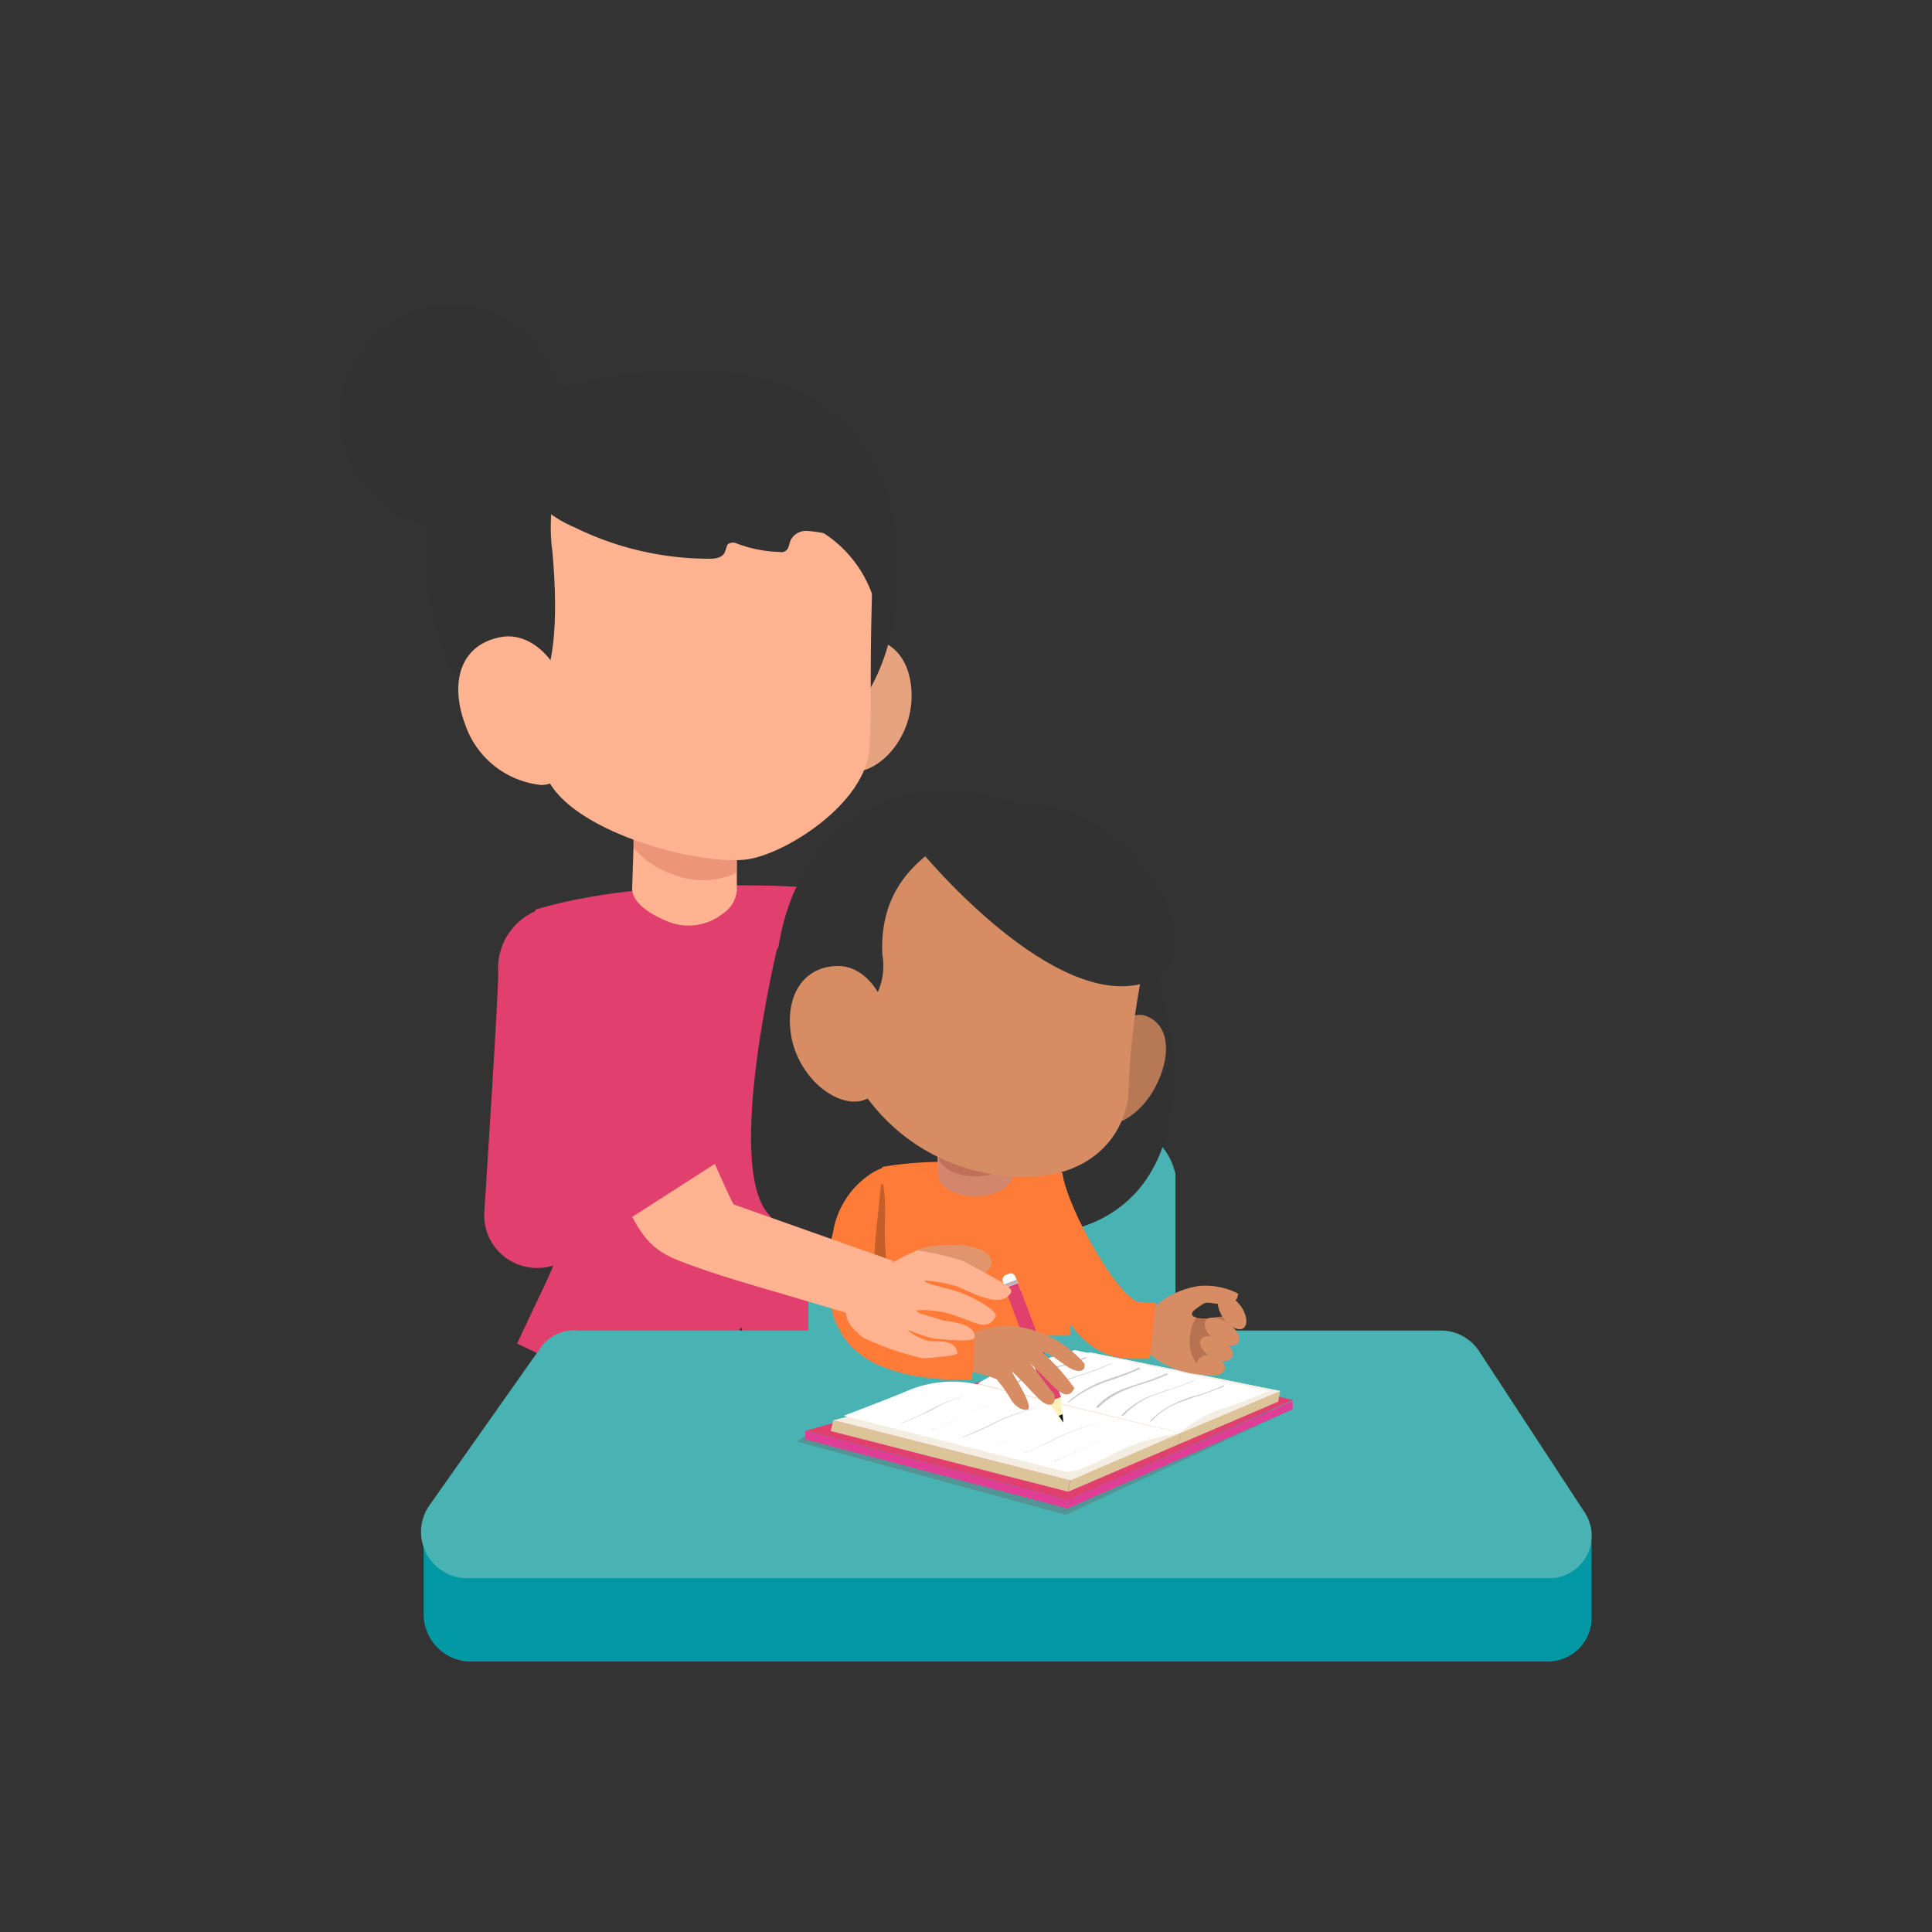 <?xml version="1.0"?>
<svg xmlns="http://www.w3.org/2000/svg" xmlns:xlink="http://www.w3.org/1999/xlink" id="Capa_1" viewBox="0 0 100 100">
  <rect x="0" y="0" width="100" height="100" fill="#333333" stroke="none"/>
  <defs>
    <style>.cls-1{fill:#e13f6d;}.cls-2{fill:#ffb391;}.cls-3{fill:#970c0c;}.cls-21,.cls-3{opacity:0.18;}.cls-16,.cls-18,.cls-21,.cls-22,.cls-3,.cls-8{isolation:isolate;}.cls-4{fill:#e6a380;}.cls-5{fill:#323232;}.cls-6{fill:#0098a2;}.cls-7{fill:#49b3b3;}.cls-8{fill:#840202;opacity:0.17;}.cls-9{fill:#df3d96;}.cls-10{fill:#f7f7f7;}.cls-11{fill:url(#Degradado_sin_nombre_12);}.cls-12{fill:url(#Degradado_sin_nombre_12-2);}.cls-13{fill:#f4ede1;}.cls-14{fill:#fff;}.cls-15{fill:url(#Degradado_sin_nombre_12-3);}.cls-16{opacity:0.21;}.cls-17{fill:#d68d64;}.cls-18{fill:#3a0808;opacity:0.2;}.cls-19{fill:#ff7b37;}.cls-20{fill:#d2876c;}.cls-21{fill:#720303;}.cls-22{opacity:0.23;}.cls-23{fill:#b67855;}.cls-24{fill:#bcb1b8;}.cls-25{fill:#fff1b8;}.cls-26{fill:#161616;}.cls-27{fill:#e0956c;}</style>
    <linearGradient id="Degradado_sin_nombre_12" x1="-2107.19" y1="1550.13" x2="-2106.68" y2="1550.13" gradientTransform="matrix(10.98, 0, 0, -5.74, 23806.43, 8973.42)" gradientUnits="userSpaceOnUse">
      <stop offset="0" stop-color="#dcc499"/>
      <stop offset="1" stop-color="#e5d8c0"/>
    </linearGradient>
    <linearGradient id="Degradado_sin_nombre_12-2" x1="-2085.62" y1="1559.31" x2="-2085.11" y2="1559.31" gradientTransform="matrix(9.91, 0, 0, -5.28, 21330.84, 8308.02)" xlink:href="#Degradado_sin_nombre_12"/>
    <linearGradient id="Degradado_sin_nombre_12-3" x1="-2219.62" y1="1530.24" x2="-2219.09" y2="1530.24" gradientTransform="matrix(23.38, 0, 0, -7, 52565.43, 10790.08)" xlink:href="#Degradado_sin_nombre_12"/>
  </defs>
  <g id="Ilus._Familia">
    <g id="Layer_2">
      <g id="Layer_3">
        <path id="Trazado_1342" class="cls-1" d="M45.06,70.71a49.07,49.07,0,0,1-5.21,2.13c-.52-1.5-1.23-3.32-1.5-4.15-.36.85-1.21,3-1.68,4.31a41.86,41.86,0,0,1-9.9-3.46C28.39,66,29.1,65,29.26,63a11.43,11.43,0,0,0-.71-4.3c-.89-2.71-2.08-7-2.19-7.47.31-2.37,1-2.61,1.36-4.15,5.15-1.54,12.09-1.32,14.81-1.1A57.93,57.93,0,0,1,44.9,54c.1.51-1.14,3.95-1.22,4.46a15.45,15.45,0,0,0,0,4.94C44.13,65.85,44.37,66.68,45.06,70.71Z"/>
        <path id="Trazado_1343" class="cls-2" d="M32.79,42.66l0,1.19L32.72,46c0,.65.77,1.24,1.71,1.64a2.87,2.87,0,0,0,3-.36,1.63,1.63,0,0,0,.71-1.18l0-.85,0-2.55Z"/>
        <path id="Trazado_1344" class="cls-3" d="M32.78,42.66l0,1.2a4.56,4.56,0,0,0,2.13,1.43,4.18,4.18,0,0,0,3.2-.1l0-2.55H32.79Z"/>
        <path id="Trazado_1345" class="cls-4" d="M47.17,36.38c-.17,2-1.65,3.53-2.94,3.57s-1.74-1.5-1.8-3.41,1-3.48,2.22-3.5C46.4,33,47.31,34.48,47.17,36.38Z"/>
        <path id="Trazado_1346" class="cls-5" d="M46.44,28.93c.28,7.82-4.42,11.52-11.16,11.75s-12.68-3.14-13.21-11c-.47-7,4.25-9.87,11.85-10.45C40.64,18.74,46.17,21.11,46.44,28.93Z"/>
        <path id="Trazado_1347" class="cls-2" d="M43.64,24.27c.93.61,1.62,3.12,1.56,4.62-.22,5.43-.06,6.88-.2,9.8s-4.5,5.63-6.48,5.81c-2.66.25-9-1.52-10.21-4.25-1.58-4.92-3.14-12.42-2.72-13.75,1.42-4.58,3.63-4.22,9-4.4C39.55,21.94,42.28,23.36,43.64,24.27Z"/>
        <path id="Trazado_1348" class="cls-5" d="M26.53,23.44a3.22,3.22,0,0,0,.2.67h0a3.19,3.19,0,0,0,.45,1.19,6.17,6.17,0,0,0,2.57,2,15.77,15.77,0,0,0,7,1.62c.3,0,.64-.06.76-.33s.09-.44.29-.48a.4.4,0,0,1,.28,0,6.8,6.8,0,0,0,2.27.46.4.4,0,0,0,.32-.06c.17-.12.17-.36.25-.54a.89.89,0,0,1,.85-.49,6.5,6.5,0,0,1,.87.12,6.3,6.3,0,0,1,2.83,4.56.15.15,0,0,0,.17.12.12.12,0,0,0,.12-.1c.91-3-.39-8.51-2.31-9.7C37.73,18.88,25.94,20.46,26.53,23.44Z"/>
        <path id="Trazado_1349" class="cls-5" d="M28.59,28.52c.21,2.41.41,6.52-1.19,7.92-1.89,1.62-3.89-3.68-4-7.45-.06-1.64.79-5.94,3.91-7.43S28.05,25,28.59,28.52Z"/>
        <path id="Trazado_1350" class="cls-2" d="M24.06,37.45A4.67,4.67,0,0,0,28,40.63c1.58,0,1.77-2.16,1.4-4.31s-1.94-3.65-3.5-3.34C23.75,33.4,23.31,35.41,24.06,37.45Z"/>
        <circle id="Elipse_39" class="cls-5" cx="23.37" cy="21.58" r="5.79"/>
        <g id="Group_920">
          <path id="Trazado_1351" class="cls-6" d="M24.26,86H80a2.27,2.27,0,0,0,2.38-2.18v-4H21.93v3.69A2.45,2.45,0,0,0,24.26,86Z"/>
          <path id="Trazado_1352" class="cls-7" d="M29.93,68.87H74.69A2.38,2.38,0,0,1,76.6,70L82,78.25a2.2,2.2,0,0,1-1.92,3.44h-56a2.4,2.4,0,0,1-1.87-3.75l5.77-8.18A2.12,2.12,0,0,1,29.93,68.87Z"/>
        </g>
        <path id="Trazado_1353" class="cls-8" d="M55.17,78.41l-13.9-3.79.75-.57,24.89-1.11Z"/>
        <path id="Trazado_1354" class="cls-9" d="M55.25,78.08,41.68,74.5l0-.45,13.57,3.59Z"/>
        <path id="Trazado_1355" class="cls-9" d="M55.25,78.08l11.66-5.14,0-.43L55.29,77.64Z"/>
        <path id="Trazado_1356" class="cls-1" d="M55.29,77.64,41.72,74.05l14.22-4,11,2.41Z"/>
        <path id="Trazado_1357" class="cls-10" d="M56.42,70l-5.75,1.62,10.45,2.55L66.26,72Z"/>
        <path id="Trazado_1358" class="cls-11" d="M61,74.76l-5.71,2.45.1-.58,5.71-2.46Z"/>
        <path id="Trazado_1359" class="cls-12" d="M66.16,72.55,61,74.76l.1-.59L66.26,72Z"/>
        <path id="Trazado_1360" class="cls-13" d="M56.42,70l-5.75,1.62,10.45,2.55L66.26,72Z"/>
        <path id="Trazado_1361" class="cls-14" d="M55.63,69.88c-.79.22-1.29.42-2,.59a7.85,7.85,0,0,0-3,1.13l10.43,2.57a6.92,6.92,0,0,1,2-1.19,22,22,0,0,0,2.63-1Z"/>
        <path id="Trazado_1362" class="cls-15" d="M43,74.07l12.28,3.14.1-.59L43.13,73.51Z"/>
        <path id="Trazado_1363" class="cls-13" d="M55.41,76.63,43.13,73.51l7.54-1.89,10.45,2.55Z"/>
        <path id="Trazado_1364" class="cls-14" d="M50.85,71.72a5.94,5.94,0,0,0-3.79.23c-1.07.44-2.16.87-3.4,1.33l11.51,2.9c.26,0,.62,0,2.2-.79a10.37,10.37,0,0,1,3.71-1.2Z"/>
        <path id="Trazado_1365" class="cls-16" d="M59.56,73.59s0,0,0,0a4.09,4.09,0,0,1,1.48-1l.79-.28c.51-.16,1-.34,1.52-.55a.08.08,0,0,0,0-.06h0a0,0,0,0,0,0,0h0a10.39,10.39,0,0,1-1.5.55,5.71,5.71,0,0,0-.79.28,4.53,4.53,0,0,0-1.52,1s0,0,0,0h0S59.54,73.59,59.56,73.59Z"/>
        <path id="Trazado_1366" class="cls-16" d="M58.18,73.24s0,0,0,0a4.29,4.29,0,0,1,1.48-1l.75-.26a14.59,14.59,0,0,0,1.44-.53.05.05,0,0,0,0,0h0s0,0-.06,0a12.37,12.37,0,0,1-1.44.52l-.77.27a4.36,4.36,0,0,0-1.52,1,.06.06,0,0,0,0,.06h0Z"/>
        <path id="Trazado_1367" class="cls-16" d="M56.81,72.9s0,0,0,0a4.2,4.2,0,0,1,1.56-1,6.72,6.72,0,0,1,.64-.23,11.45,11.45,0,0,0,1.42-.52s0,0,0-.06h0a0,0,0,0,0-.05,0h0a11.45,11.45,0,0,1-1.42.52c-.22.08-.44.14-.64.22a3.74,3.74,0,0,0-1.6,1s0,0,0,0h.05Z"/>
        <path id="Trazado_1368" class="cls-16" d="M55.37,72.55h0A6.2,6.2,0,0,1,57,71.62c.18-.08.38-.14.61-.22A13.84,13.84,0,0,0,59,70.85a0,0,0,0,0,0-.06h0l-.06,0a10.18,10.18,0,0,1-1.39.53l-.61.22a6.38,6.38,0,0,0-1.64,1,0,0,0,0,0,0,.06h0Z"/>
        <path id="Trazado_1369" class="cls-16" d="M53.83,72.17h0a6.89,6.89,0,0,1,1.72-.85l.24-.08a14.65,14.65,0,0,0,1.81-.69,0,0,0,0,0,0,0h0s0,0-.06,0a16,16,0,0,1-1.79.67l-.24.08a6,6,0,0,0-1.74.85s0,0,0,.06h0S53.81,72.17,53.83,72.17Z"/>
        <path id="Trazado_1370" class="cls-16" d="M52.31,71.8h0a7.38,7.38,0,0,1,1.84-.87l.53-.14a9.94,9.94,0,0,0,1.52-.48.14.14,0,0,0,0-.06h0s0,0-.05,0h0a7.09,7.09,0,0,1-1.5.48l-.53.14a7,7,0,0,0-1.86.87,0,0,0,0,0,0,.06h0S52.29,71.8,52.31,71.8Z"/>
        <path id="Trazado_1371" class="cls-16" d="M54.6,75.63h0A15.44,15.44,0,0,0,56,75a8.78,8.78,0,0,1,3.07-1,0,0,0,0,0,0,0,0,0,0,0,0,0,0h0a8.92,8.92,0,0,0-3.09,1,14.42,14.42,0,0,1-1.42.63.05.05,0,0,0,0,.05h0s0,0,0,0Z"/>
        <path id="Trazado_1372" class="cls-16" d="M46.72,73.65h0q.73-.29,1.44-.63a7.56,7.56,0,0,1,2.91-1,.05.05,0,0,0,0,0s0,0,0,0h0a8.14,8.14,0,0,0-3,1,12,12,0,0,1-1.42.63s0,0,0,0v0Z"/>
        <path id="Trazado_1373" class="cls-16" d="M48.24,74h0a10.14,10.14,0,0,0,1.44-.63,8.08,8.08,0,0,1,3-1,0,0,0,0,0,0,0h0a0,0,0,0,0,0,0,8.34,8.34,0,0,0-3,1c-.47.23-.94.45-1.4.63,0,0,0,0,0,.06s0,0,0,0Z"/>
        <path id="Trazado_1374" class="cls-16" d="M49.78,74.42h0c.49-.19,1-.4,1.46-.63a9.58,9.58,0,0,1,2.93-1,.05.05,0,0,0,0,0s0,0,0,0a9.1,9.1,0,0,0-3,1c-.45.2-.92.42-1.44.63,0,0,0,0,0,0v0S49.76,74.42,49.78,74.42Z"/>
        <path id="Trazado_1375" class="cls-16" d="M51.44,74.84h0a13.09,13.09,0,0,0,1.44-.63,8.68,8.68,0,0,1,3-1,0,0,0,0,0,0,0,0,0,0,0,0,0,0h0a8.78,8.78,0,0,0-3,1,12.79,12.79,0,0,1-1.42.63.05.05,0,0,0,0,0h0S51.42,74.84,51.44,74.84Z"/>
        <path id="Trazado_1376" class="cls-16" d="M53,75.21h0q.74-.28,1.44-.63a8.78,8.78,0,0,1,3-1,0,0,0,0,0,0,0h0s0,0,0,0h0a8.68,8.68,0,0,0-3.05,1,12.79,12.79,0,0,1-1.42.63s0,0,0,0v0a0,0,0,0,0,0,0Z"/>
        <path id="Trazado_1377" class="cls-7" d="M41.84,69h19V60.77a3.33,3.33,0,0,0-3-2.62H44.45a2.6,2.6,0,0,0-2.63,2.54Z"/>
        <path id="Trazado_1378" class="cls-5" d="M40.22,49.12s-2.67,11.06-.49,13.67S46.64,66.6,56,63.5s2.93-20.76-2.65-21.69S40.22,49.12,40.22,49.12Z"/>
        <path id="Trazado_1379" class="cls-17" d="M59.18,68.24a3,3,0,0,0,.28,1.82,4.71,4.71,0,0,0,3.1,1.1,3.11,3.11,0,0,0,1.22-2.78c0-.59-1.32.1-2-.24-.36-.18.57-.75.32-.77C61.75,67.57,59.34,67.92,59.18,68.24Z"/>
        <path id="Trazado_1380" class="cls-18" d="M63.41,68.12a2,2,0,0,1,.24,1.25.58.58,0,0,1,0,.19,2.28,2.28,0,0,1-.18.52,1.12,1.12,0,0,1-1,.75c-.59-.06-1-.83-.87-1.7a2.12,2.12,0,0,1,.36-1A5.52,5.52,0,0,0,63.41,68.12Z"/>
        <path id="Trazado_1381" class="cls-17" d="M62.07,66.56a4.51,4.51,0,0,0-2.79,1.56c1.41,1.17,2.63-.61,3.16-.69.3,0,.77.1,1.11.1a.61.61,0,0,0,.54-.57A3.71,3.71,0,0,0,62.07,66.56Z"/>
        <path id="Trazado_1382" class="cls-17" d="M64.26,67.65c-.33-.46-.79-.73-1.05-.58s-.23.64.08,1.11.79.73,1.05.58S64.56,68.12,64.26,67.65Z"/>
        <path id="Trazado_1383" class="cls-17" d="M63.59,68.5c-.46-.32-1-.4-1.17-.16s0,.69.48,1,1,.41,1.18.17S64.06,68.83,63.59,68.5Z"/>
        <path id="Trazado_1384" class="cls-17" d="M63.27,69.37c-.43-.26-.91-.28-1.1-.06s.06.63.49.92.91.28,1.09.06S63.71,69.64,63.27,69.37Z"/>
        <path id="Trazado_1385" class="cls-17" d="M62.9,70.22a.7.7,0,0,0-.89.17c-.12.24.1.56.47.73a.7.7,0,0,0,.89-.17C63.49,70.71,63.29,70.39,62.9,70.22Z"/>
        <path id="Trazado_1386" class="cls-19" d="M59.5,70.33l-1.09,0c-2.86-.19-3.73-3.18-3.93-3.75-.47-1.28-.59-2-.08-5.21,0-.08.5-.69.58-.67.31,2,3,6.63,4,6.69l.83.06C59.74,68.16,59.58,69.82,59.5,70.33Z"/>
        <path id="Trazado_1387" class="cls-19" d="M55.39,69.13H44.17c.24-1.46.79-5.1,1.22-7.35.1-.57.2-1.05.28-1.38h0a18.29,18.29,0,0,1,3-.26c.85,0,1.7,0,2.53.06a28.06,28.06,0,0,1,3.54.44l.25.07c.16,1.25.26,2.53.3,3.78s.08,2.45.08,3.39V68h0C55.39,68.44,55.39,68.87,55.39,69.13Z"/>
        <path id="Trazado_1388" class="cls-20" d="M52.37,57.79l.08,2.94c0,.62-.83,1.17-1.9,1.19s-1.95-.46-2-1.09l-.08-2.94Z"/>
        <path id="Trazado_1389" class="cls-21" d="M52.37,56.76l.08,2.93c0,.63-.83,1.18-1.9,1.2s-1.95-.47-2-1.1l-.08-2.93Z"/>
        <path id="Trazado_1390" class="cls-22" d="M50.41,71a5.31,5.31,0,0,1,0-1.49c-6.08-2.23-4.2-5.59-4.7-8.21a2.33,2.33,0,0,0-2.29,2C43,68.75,43.5,70.93,50.41,71Z"/>
        <path id="Trazado_1391" class="cls-23" d="M59.93,56c-.73,1.62-2.19,2.48-3.06,2.17s-.71-1.7-.15-3.28,1.71-2.61,2.58-2.31C60.49,53,60.63,54.49,59.93,56Z"/>
        <path id="Trazado_1392" class="cls-5" d="M58.35,50.76c-.69,6.1-4.52,8.77-9.3,7.68s-9.78-3.57-8.73-9.6c1-5.8,5.45-8.73,10.53-7.72C55.65,42.09,59,44.67,58.35,50.76Z"/>
        <path id="Trazado_1393" class="cls-17" d="M59.07,46.85a2.25,2.25,0,0,1,.39,2,37,37,0,0,0-1.05,7.74c-.23,2.53-2.37,4.63-6.14,4.29a10,10,0,0,1-8.65-6.36,12.37,12.37,0,0,1,.32-8.28c1.71-3.16,3.45-2.62,7.78-2.07C55.77,44.73,57.41,45.62,59.07,46.85Z"/>
        <path id="Trazado_1394" class="cls-5" d="M45.67,49.4A3.37,3.37,0,0,1,44,52.93c-1.48,1-1.87-2.57-1.54-5.47.4-3.59,1.88-4.9,5.75-4.07C49.92,43.78,45.44,44.42,45.67,49.4Z"/>
        <path id="Trazado_1395" class="cls-17" d="M40.93,53.48c.28,2,1.94,3.54,3.3,3.54S46,55.42,46,53.48,44.75,50,43.4,50C41.56,50,40.66,51.55,40.93,53.48Z"/>
        <path id="Trazado_1396" class="cls-5" d="M47.67,44.06s7,8.54,11.81,6.74S55.57,36.44,47.67,44.06Z"/>
        <path id="Trazado_1397" class="cls-14" d="M52.05,66l.18-.08a.27.27,0,0,1,.32.14l.27.69a.28.28,0,0,1-.14.33l-.19.08a.28.28,0,0,1-.32-.15l-.27-.68A.27.27,0,0,1,52.05,66Z"/>
        <rect id="Rect&#xE1;ngulo_201" class="cls-24" x="51.96" y="66.35" width="0.73" height="0.18" transform="translate(-20.12 22.81) rotate(-20.72)"/>
        <path id="Trazado_1398" class="cls-25" d="M54.9,72.27l-.67.24L55,73.63Z"/>
        <path id="Trazado_1399" class="cls-26" d="M55,73.2l-.2.08.24.35Z"/>
        <rect id="Rect&#xE1;ngulo_202" class="cls-1" x="53.1" y="66.34" width="0.73" height="6.3" transform="translate(-21.13 23.41) rotate(-20.72)"/>
        <path id="Trazado_1400" class="cls-17" d="M55.59,70.91c-.45-.14-1.09-.83-1.6-.93h-.06a10.65,10.65,0,0,1,1.68,1.87c-.46.93-1.22-.33-2.29-1.28.55.67.85,1.15,1.26,1.6.1.57-.27.71-.71.32S53,71.54,52.39,71c-.08,0,1,1.52.85,1.93-.18.12-.58,0-.89-.45a6.92,6.92,0,0,0-.77-1.09A5,5,0,0,0,50.14,71c-.52-.27-.5-1.46-.34-1.67a4.12,4.12,0,0,1,3-.64,5.67,5.67,0,0,1,3.32,1.88C56.24,71,55.81,71,55.59,70.91Z"/>
        <path id="Trazado_1401" class="cls-19" d="M50.43,68.83v.52a16,16,0,0,1-.13,2.07c-.73,0-1.47,0-2.2-.1a8.48,8.48,0,0,1-2.29-.53,4.39,4.39,0,0,1-2.07-1.48A4.56,4.56,0,0,1,43.1,68,8.09,8.09,0,0,1,43,64.37c0-.2.09-.42.13-.65a4.47,4.47,0,0,1,2-3h0a3.26,3.26,0,0,1,.53-.26h0c0,.59-.1,1.13-.14,1.64C45.08,66.44,44.47,68.4,50.43,68.83Z"/>
        <path id="Trazado_1402" class="cls-2" d="M45,68.32a13.3,13.3,0,0,0,1.22-3.06L38,62.35c-.12,0-1.76-3.93-1.9-4-2.86-1-3.79,2-4.56,1.7,1.26,3.62,1.94,4.57,3.65,5.22C37.61,66.21,40,66.78,45,68.32Z"/>
        <path id="Trazado_1403" class="cls-27" d="M51.3,65.2c.2.55-.85,1.18-1.75,1s-2.28-.83-2.18-1.45C47.85,64.41,50.89,64.09,51.3,65.2Z"/>
        <path id="Trazado_1404" class="cls-2" d="M48.77,68.34c.5.08,1.68.18,1.68.85,0,.29-1.08.18-2.09.1A8.37,8.37,0,0,1,47,68.83c0,.08.37.36,1,.56.32.11,1.45-.18,1.55.65,0,.14-1.39.24-1.74.27a14.15,14.15,0,0,1-3.14-1.08c-.58-.48-1.15-1-.75-1.88a8.63,8.63,0,0,1,3.57-2.63,15.08,15.08,0,0,1,2.39.56c1.78,1,2.65,1.34,2.43,1.66-.53.79-1.95,0-2.72-.34a7.68,7.68,0,0,0-1.72-.32c-.1.14,1,.36,1.66.56s2.17,1,2,1.32c-.49.83-1.11.2-2.45-.18a5.35,5.35,0,0,0-1.64-.16C47.47,68,47.77,68,48.77,68.34Z"/>
        <path id="Trazado_1405" class="cls-1" d="M37.22,60.1l-7.94,5.1a2.75,2.75,0,0,1-3.79-.83,2.69,2.69,0,0,1-.42-1.64c.32-5.1.77-12,.71-12.52A3.23,3.23,0,0,1,28,47.05c1.53.59,4.05,3.77,5.4,5.45C33.33,52.56,37.22,60.1,37.22,60.1Z"/>
      </g>
    </g>
  </g>
</svg>
